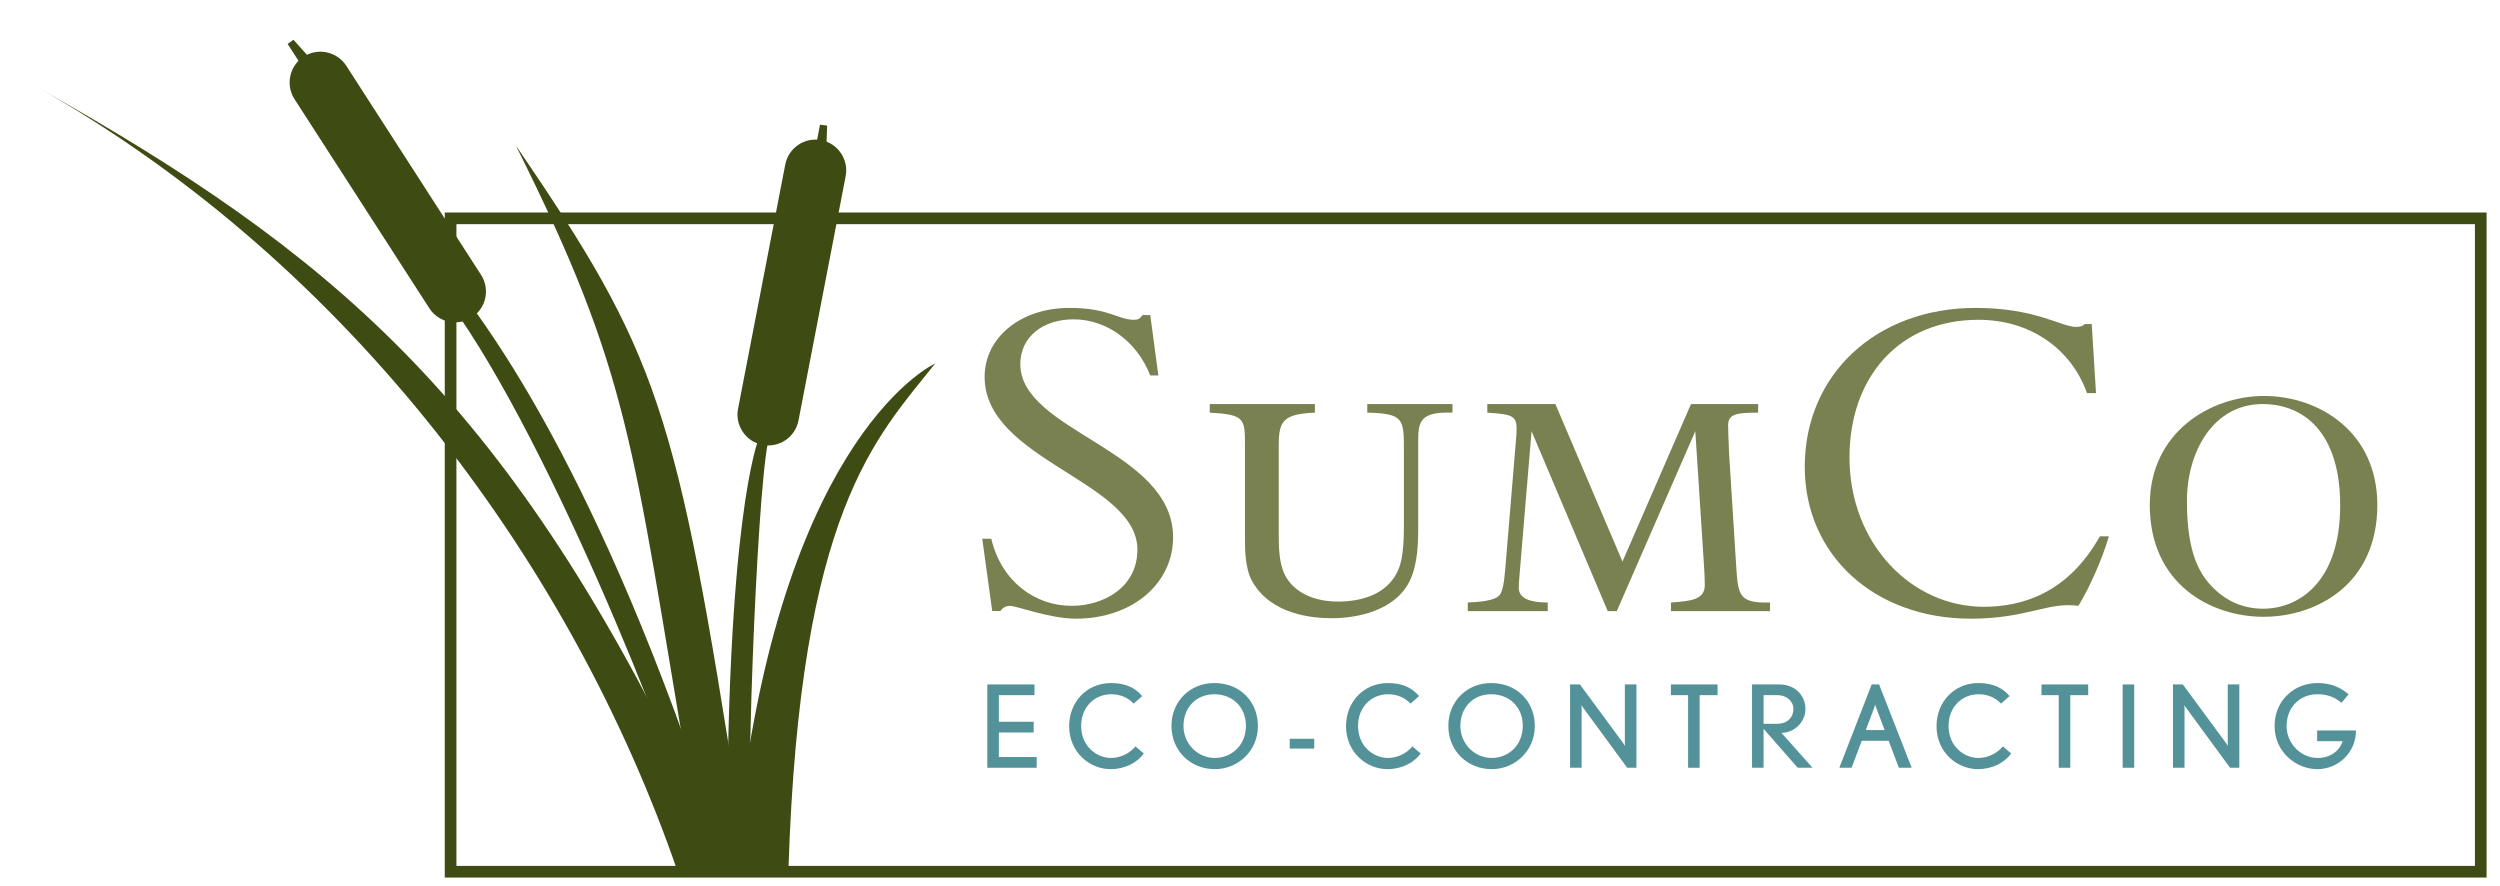 <?xml version="1.0" encoding="utf-8"?>
<!-- Generator: Adobe Illustrator 16.0.3, SVG Export Plug-In . SVG Version: 6.00 Build 0)  -->
<!DOCTYPE svg PUBLIC "-//W3C//DTD SVG 1.1//EN" "http://www.w3.org/Graphics/SVG/1.1/DTD/svg11.dtd">
<svg version="1.1" id="Layer_1" xmlns="http://www.w3.org/2000/svg" xmlns:xlink="http://www.w3.org/1999/xlink" x="0px" y="0px"
	 width="1930.77px" height="684.615px" viewBox="0 0 1930.77 684.615" enable-background="new 0 0 1930.77 684.615"
	 xml:space="preserve">
<g>
	<g>
		<g>
			<path fill="#3e4b12" d="M1920.406,677.738H343.496V164.117h1576.91V677.738z M352.496,668.738h1558.91V173.117H352.496V668.738z"
				/>
		</g>
	</g>
	<g>
		<path fill="#78814f" d="M765.578,416.066c7.727,32.713,33.438,51.826,62.127,51.826c24.627,0,50.721-14.324,50.721-43.377
			c0-52.912-117.998-69.098-117.998-133.418c0-30.506,27.945-53.301,65.428-53.301c30.883,0,37.139,9.184,50.016,9.184
			c2.928,0,4.387-0.734,6.6-3.666h5.873L894.602,290h-6.258c-10.279-26.477-33.818-43.371-59.17-43.371
			c-24.264,0-41.184,13.963-41.184,34.559c0,52.18,117.998,66.143,117.998,133.771c0,36.033-31.979,62.854-74.992,62.854
			c-20.211,0-45.934-9.92-51.094-9.92c-3.289,0-5.875,1.82-7.344,4.064h-6.256l-7.705-55.891H765.578"/>
		<path fill="#78814f" d="M1015.518,312.061v6.615c-24.254,1.09-27.936,6.246-27.936,24.982v66.895c0,11.771,0,24.627,5.141,34.184
			c4.055,7.705,15.441,19.857,40.801,19.857c15.07,0,38.236-4.045,46.697-25.371c4.023-9.557,4.023-25.732,4.023-36.395v-54.387
			c0-25.004,0-29.043-28.287-29.766v-6.615h65.799v6.615c-24.273-0.756-26.467,6.246-26.467,21.301v66.15
			c0,11.047,0,29.424-6.619,42.652c-11.396,23.178-41.184,28.67-59.914,28.67c-13.973,0-47.049-2.213-61.756-28.67
			c-5.512-9.908-5.512-24.986-5.512-33.82v-72.051c0-19.471-0.373-22.77-27.201-24.232v-6.615H1015.518"/>
		<path fill="#78814f" d="M1357.824,312.061v6.615c-18.027,0-23.52,1.463-23.178,10.658c0,2.559,0.383,12.855,0.744,20.934
			l5.502,87.125c1.479,22.061,1.852,28.67,26.115,27.926v6.639h-76.482v-6.639c15.824-1.107,26.113-2.213,26.113-13.592
			c0-4.043-0.361-12.131-0.734-16.547l-6.607-102.186l-60.641,138.963h-7l-58.809-138.963l-9.205,109.91
			c-0.352,3.672-0.703,8.822-0.703,11.025c0,8.461,9.164,11.389,22.402,11.389v6.639h-61.756v-6.639
			c8.098-0.354,20.955-1.107,24.646-5.865c3.289-4.074,4.033-16.93,4.768-25.742l8.098-97.406
			c1.088-15.422-1.488-16.166-22.432-17.629v-6.615h52.57l51.816,121.65l52.934-121.65H1357.824"/>
		<path fill="#78814f" d="M1611.797,303.596c-12.143-34.178-43.75-56.615-83.807-56.615c-61.383,0-99.619,44.494-99.619,106.229
			c0,66.539,47.793,115.408,103.664,115.408c29.031,0,64.682-9.898,89.689-54.381h6.982c-4.789,16.527-14.707,39.332-23.539,53.656
			c-23.51-3.299-39.695,9.92-83.063,9.92c-74.621,0-128.279-49.242-128.279-117.254c0-71.313,55.137-122.762,131.951-122.762
			c46.314,0,66.172,14.691,77.549,14.691c4.045,0,5.885-1.092,6.629-2.193h5.514l3.299,53.301H1611.797"/>
		<path fill="#78814f" d="M1748.535,305.809c42.26,0,87.498,27.559,87.498,84.164c0,61.754-47.42,86.381-87.891,86.381
			c-40.057,0-87.84-24.627-87.84-86.381C1660.303,333.367,1707.715,305.809,1748.535,305.809 M1747.408,312.061
			c-37.863,0-58.426,36.381-58.426,74.953c0,40.439,9.92,56.625,20.221,66.916c11.025,11.035,24.244,16.176,38.598,16.176
			c27.926,0,59.543-20.943,59.543-79.771C1807.344,333.738,1779.037,312.061,1747.408,312.061"/>
		<path fill="#3e4b12" d="M608.932,671.277c8.932-277.623,67.641-332.916,113.33-390.588c0,0-115.926,52.279-151.014,348.961
			c-49.051-315.984-62.672-355.695-172.904-517.367c88.184,176.375,89.652,227.814,134.186,491.252
			C388.869,306.523,256.123,195.359,28.818,67.352c244.646,138.506,413.809,372.637,493.883,603.926H608.932"/>
		<path fill="#3e4b12" d="M234.586,43.697c-11.035,7.117-14.225,21.85-7.113,32.891L331.57,238.053
			c7.111,11.041,21.799,14.209,32.834,7.092c11.055-7.111,14.225-21.809,7.111-32.869L267.449,50.814
			C260.309,39.799,245.621,36.611,234.586,43.697"/>
		<polygon fill="#3e4b12" points="226.629,30.686 222.143,33.939 231.135,47.857 238.338,43.773 		"/>
		<path fill="#3e4b12" d="M634.291,108.26c-12.887-2.5-25.35,5.939-27.834,18.836L569.99,315.738
			c-2.465,12.855,5.986,25.354,18.842,27.85c12.887,2.488,25.359-5.951,27.855-18.838l36.404-188.646
			C655.627,123.213,647.168,110.779,634.291,108.26"/>
		<polygon fill="#3e4b12" points="638.809,97.023 633.314,96.258 630.178,112.555 638.193,114.521 		"/>
		<path fill="#3e4b12" d="M593.037,342.113c-8.672,42.004-18.811,296.771-11.588,328.641l-19.777,0.361
			c-1.449-270.701,24.152-331.918,24.152-331.918"/>
		<path fill="#3e4b12" d="M354.164,243.656c82.527,120.201,179.553,374.988,182.398,402.492l18.73,2.656
			c-94.096-292.467-185.227-402.246-193.887-416.717"/>
		<polygon fill="#54929a" points="762.5,592.953 762.5,528.592 798.936,528.592 798.936,536.881 771.434,536.881 771.434,557.424 
			798.313,557.424 798.313,565.713 771.434,565.713 771.434,584.664 800.625,584.664 800.625,592.953 		"/>
		<path fill="#54929a" d="M857.684,594.02c-15.895,0-31.969-12.785-31.969-33.246c0-18.611,13.58-33.248,32.32-33.248
			c11.789,0,18.842,3.965,24.104,10.061l-6.6,5.814c-4.457-4.578-10.191-7.232-17.322-7.232c-12.686,0-23.219,9.697-23.219,24.434
			c0,16.578,12.857,24.777,22.867,24.777c6.246,0,13.559-2.465,19.092-8.914l6.438,5.463
			C878.406,588.809,869.111,594.02,857.684,594.02"/>
		<path fill="#54929a" d="M938.199,594.02c-18.65,0-33.467-14.023-33.467-33.418c0-18.791,14.193-33.076,33.045-33.076
			c20.16,0,33.74,14.547,33.74,33.248C971.518,579.473,956.609,594.02,938.199,594.02 M937.857,536.178
			c-14.104,0-23.84,10.311-23.84,24.424c0,14.285,11.326,24.768,24.182,24.768c12.775,0,24.023-9.518,24.023-24.949
			C962.223,546.488,952.223,536.178,937.857,536.178"/>
		<rect x="996.063" y="570.561" fill="#54929a" width="18.932" height="7.586"/>
		<path fill="#54929a" d="M1071.508,594.02c-15.893,0-31.969-12.785-31.969-33.246c0-18.611,13.58-33.248,32.332-33.248
			c11.789,0,18.832,3.965,24.102,10.061l-6.598,5.814c-4.467-4.578-10.182-7.232-17.322-7.232c-12.695,0-23.219,9.697-23.219,24.434
			c0,16.578,12.857,24.777,22.855,24.777c6.258,0,13.58-2.465,19.113-8.914l6.418,5.463
			C1092.23,588.809,1082.936,594.02,1071.508,594.02"/>
		<path fill="#54929a" d="M1152.035,594.02c-18.641,0-33.469-14.023-33.469-33.418c0-18.791,14.186-33.076,33.037-33.076
			c20.168,0,33.748,14.547,33.748,33.248C1185.352,579.473,1170.434,594.02,1152.035,594.02 M1151.684,536.178
			c-14.104,0-23.822,10.311-23.822,24.424c0,14.285,11.328,24.768,24.174,24.768c12.766,0,24.033-9.518,24.033-24.949
			C1176.068,546.488,1166.068,536.178,1151.684,536.178"/>
		<path fill="#54929a" d="M1256.686,592.953l-34.203-46.637c-0.352-0.543-1.168-1.77-1.168-1.77s0.182,1.408,0.182,2.113v46.293
			h-8.912v-64.361h7.584l33.74,45.762c0.543,0.693,1.166,1.85,1.166,1.85s-0.18-1.326-0.18-2.111v-45.5h8.932v64.361H1256.686"/>
		<polygon fill="#54929a" points="1312.656,536.881 1312.656,592.953 1303.732,592.953 1303.732,536.881 1290.434,536.881 
			1290.434,528.592 1326.498,528.592 1326.498,536.881 		"/>
		<path fill="#54929a" d="M1388.385,592.953l-26.357-30.068v30.068h-8.912v-64.361h21.064c12.143,0,20.18,8.541,20.18,18.953
			c0,10.32-8.842,18.428-18.57,18.428l24.023,26.98H1388.385 M1372.58,536.881h-10.553v22.131h10.361
			c8.049,0,12.695-4.928,12.695-11.818C1385.084,542.787,1381.061,536.881,1372.58,536.881"/>
		<path fill="#54929a" d="M1466.506,592.953l-7.865-20.803h-20.805l-7.846,20.803h-9.467l24.988-64.361h5.725l25.168,64.361
			H1466.506 M1448.73,545.865c-0.26-0.695-0.533-1.762-0.533-1.762s-0.26,1.066-0.441,1.68l-6.791,18.078h14.557L1448.73,545.865z"
			/>
		<path fill="#54929a" d="M1527.568,594.02c-15.895,0-31.969-12.785-31.969-33.246c0-18.611,13.57-33.248,32.32-33.248
			c11.789,0,18.842,3.965,24.113,10.061l-6.609,5.814c-4.467-4.578-10.18-7.232-17.313-7.232c-12.695,0-23.217,9.697-23.217,24.434
			c0,16.578,12.846,24.777,22.854,24.777c6.248,0,13.561-2.465,19.094-8.914l6.438,5.463
			C1548.27,588.809,1538.996,594.02,1527.568,594.02"/>
		<polygon fill="#54929a" points="1598.91,536.881 1598.91,592.953 1589.977,592.953 1589.977,536.881 1576.668,536.881 
			1576.668,528.592 1612.742,528.592 1612.742,536.881 		"/>
		<rect x="1639.35" y="528.592" fill="#54929a" width="8.922" height="64.361"/>
		<path fill="#54929a" d="M1722.291,592.953l-34.193-46.637c-0.361-0.543-1.166-1.77-1.166-1.77s0.191,1.408,0.191,2.113v46.293
			h-8.924v-64.361h7.586l33.738,45.762c0.543,0.693,1.158,1.85,1.158,1.85s-0.172-1.326-0.172-2.111v-45.5h8.934v64.361H1722.291"/>
		<path fill="#54929a" d="M1789.719,594.02c-16.527,0-33.045-13.318-33.045-33.246s15.18-33.248,33.137-33.248
			c10.531,0,17.795,3.361,24.021,8.732l-5.463,6.529c-5.633-4.588-11.125-6.619-18.73-6.619c-13.148,0-23.68,9.787-23.68,24.695
			c0,13.047,10.805,24.516,24.021,24.516c9.406,0,16.881-5.201,19.205-12.967h-19.637v-8.289h29.998
			C1819.547,581.586,1805.453,594.02,1789.719,594.02"/>
	</g>
</g>
</svg>
